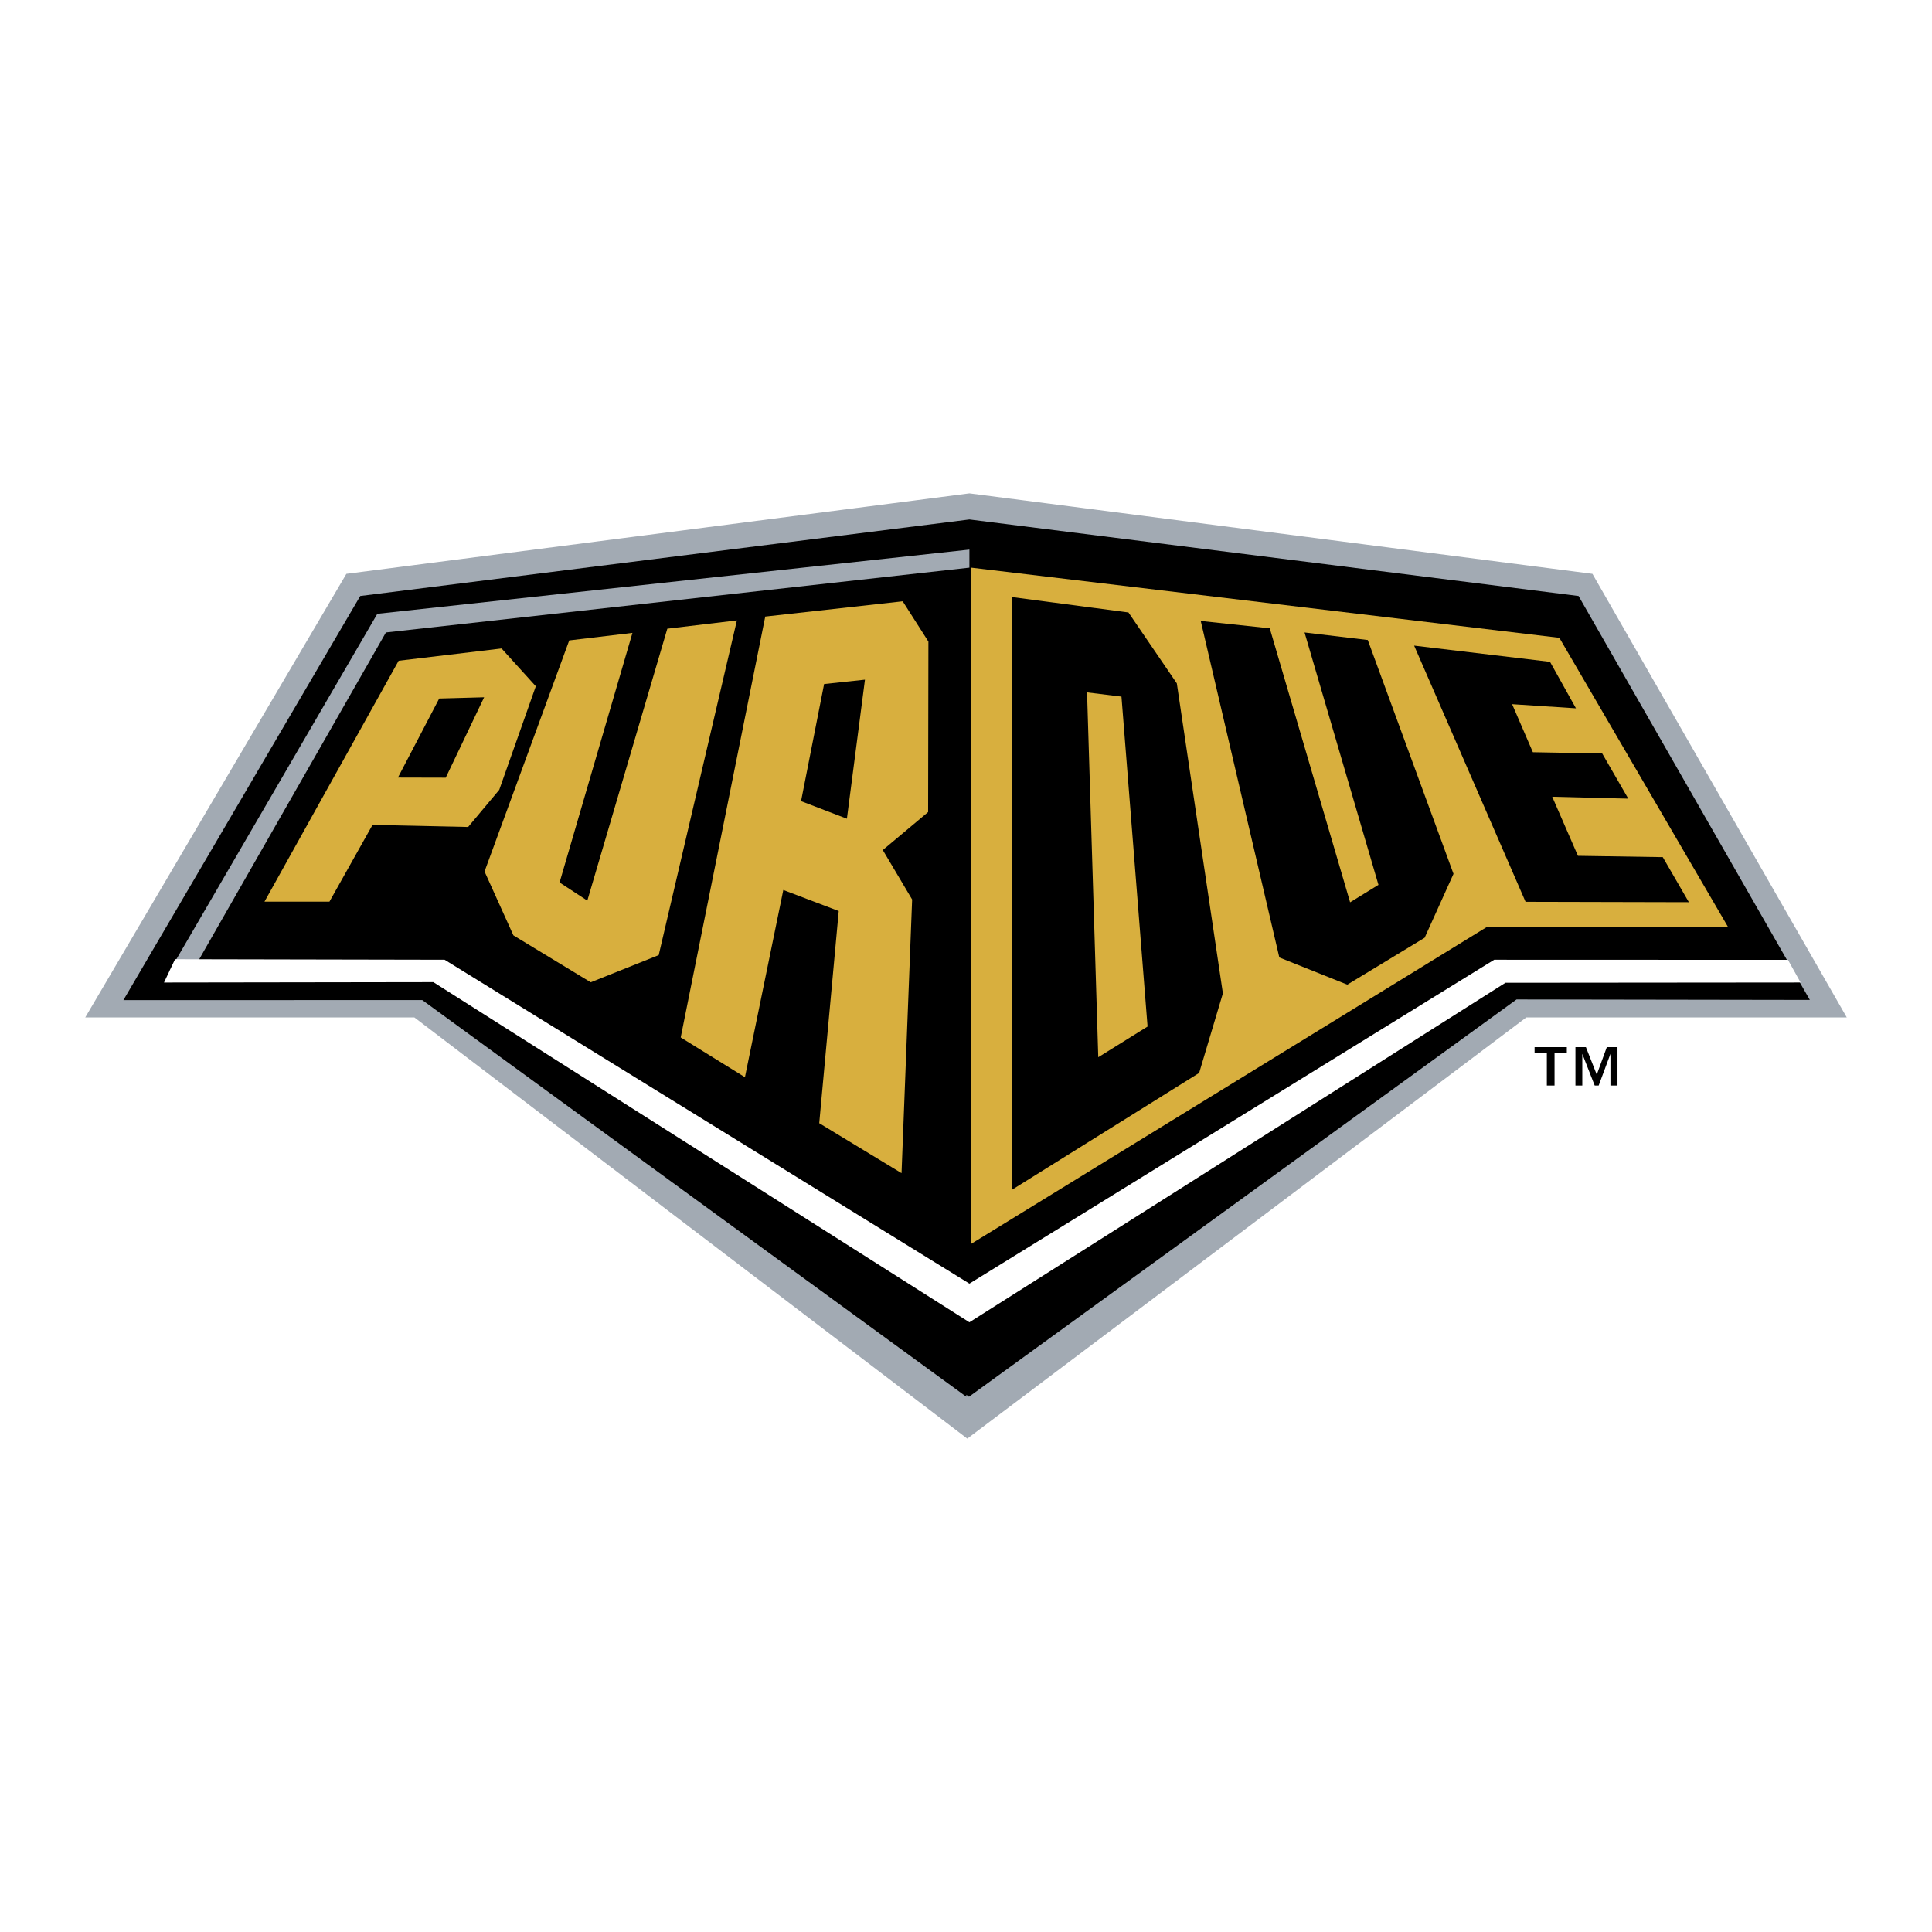 <svg xmlns="http://www.w3.org/2000/svg" width="2500" height="2500" viewBox="0 0 192.756 192.756"><g fill-rule="evenodd" clip-rule="evenodd"><path fill="#fff" d="M0 0h192.756v192.756H0V0z"></path><path fill="#a2aab3" d="M184.252 101.506l-25.375-44.255-62.159-8.027-62.16 8.027-26.054 44.257h32.839l55.164 42.023 55.77-42.023 31.975-.002z"></path><path d="M157.494 59.462l-60.776-7.635-60.777 7.635-23.632 40.321 29.819-.008 54.282 39.579.001-.196.266.196 54.63-39.639 29.261.047-23.074-40.3z"></path><path fill="#d8af3e" d="M96.879 124.109l.01-67.476 58.689 7.002 16.82 28.835h-24.027l-51.492 31.639z"></path><path fill="#a2aab3" d="M19.574 96.229l18.929-33.128 58.215-6.468v-1.802l-59.072 6.407-20.732 35.637L19.917 96l-.343.229z"></path><path fill="#fff" d="M17.465 95.7l26.892.053 52.361 32.315 52.36-32.315 29.307.01 1.261 2.262-29.447.026-53.481 33.873-53.481-33.936-26.875.039 1.103-2.327z"></path><path d="M122.008 99.107l-2.369 7.939-18.672 11.656-.027-59.136 11.646 1.538 4.826 7.075 4.596 30.928zM111.889 69.5l-3.434-.42 1.119 36.4 4.918-3.062-2.603-32.918zM157.234 70.669l-6.369-.413 2.069 4.792 6.918.127 2.601 4.506-7.588-.191 2.565 5.895 8.465.131 2.603 4.496-16.293-.039-11.117-25.56 13.557 1.617 2.589 4.639zM145.016 87.186l-2.879 6.374-7.715 4.678-6.783-2.71-7.842-33.576 6.887.735 8.017 27.336 2.828-1.74-7.375-25.182 6.309.753 8.553 23.332z"></path><path fill="#d8af3e" d="M56.792 63.894l6.307-.752-7.27 24.903 2.769 1.81 7.981-27.131 6.942-.828L65.72 95.29l-6.783 2.712-7.715-4.68-2.879-6.373 8.449-23.055zM92.599 81.02l-4.523 3.79 2.928 4.933-1.057 27.302-8.212-4.984 1.946-21.167-5.53-2.1-3.828 18.678-6.408-3.967 8.435-41.991 13.714-1.523 2.564 4.02-.029 17.009zm-6.302-13.209l-4.076.435-2.3 11.684 4.574 1.753 1.802-13.872zM49.809 78.802l-3.104 3.705-9.537-.208-4.3 7.661-6.479-.004 13.384-24.034 10.268-1.225 3.417 3.77-3.649 10.335zm-1.507-9.234l-4.482.123-4.119 7.886 4.771.012 3.83-8.021z"></path><path d="M158.227 104.475l1.082 2.738 1.002-2.738h1.066v3.826h-.703v-3.156l-1.174 3.156h-.398l-1.236-3.156v3.156h-.684v-3.826h1.045zm-1.905 0v.568h-1.225v3.258h-.768v-3.258h-1.223v-.568h3.216z"></path></g></svg>
